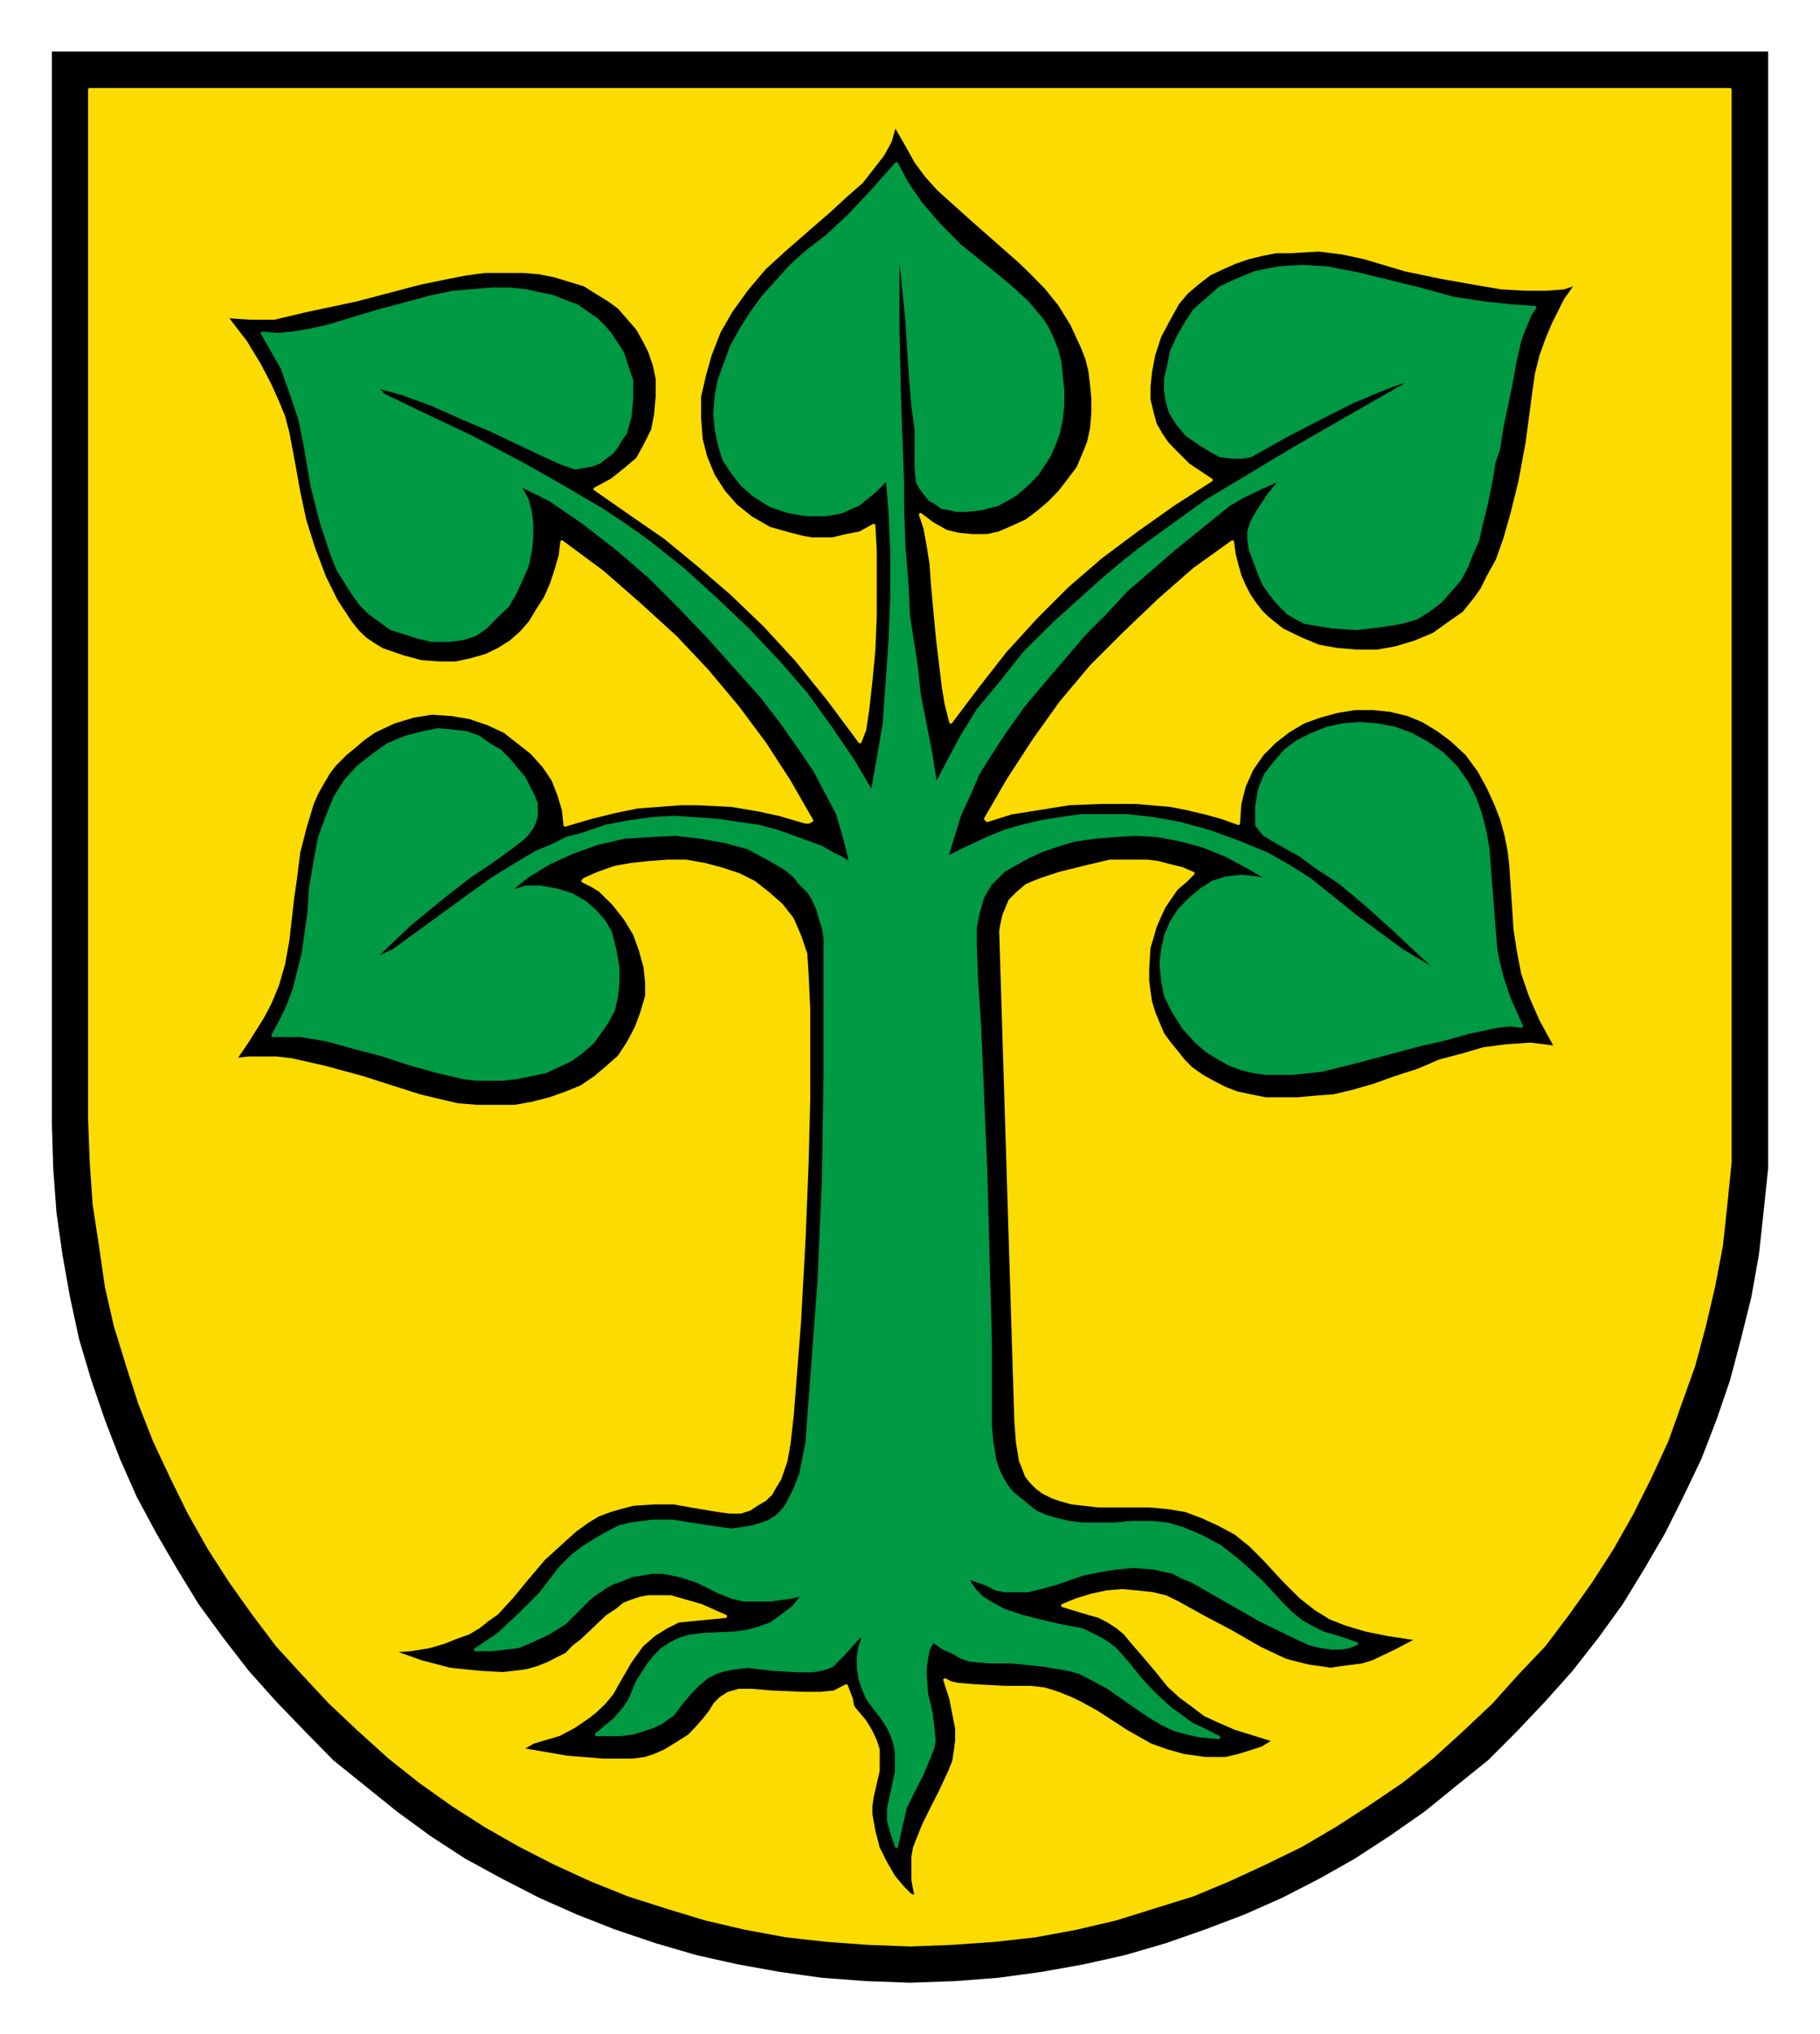 <?xml version="1.0" encoding="UTF-8" standalone="no"?>
<!DOCTYPE svg PUBLIC "-//W3C//DTD SVG 1.0//EN" "http://www.w3.org/TR/2001/REC-SVG-20010904/DTD/svg10.dtd">
<svg xmlns:svg="http://www.w3.org/2000/svg" xmlns="http://www.w3.org/2000/svg" version="1.0" width="179" height="200" viewBox="-2.381 -2.381 84.138 94.05" id="svg13252">
  <defs id="defs13254">
    <clipPath id="clipPath11783">
      <path d="M 354.48,510.24 L 418.19,510.24 L 418.19,438.61 L 354.48,438.61 L 354.48,510.24 z" id="path11785"/>
    </clipPath>
    <clipPath id="clipPath11795">
      <path d="M 354.48,510.24 L 418.19,510.24 L 418.19,438.61 L 354.48,438.61 L 354.48,510.24 z" id="path11797"/>
    </clipPath>
  </defs>
  <g transform="translate(-335.312,-487.718)" id="layer1">
    <g transform="matrix(1.25,0,0,1.25,-107.925,-60.657)" id="g11779">
      <g clip-path="url(#clipPath11783)" id="g11781">
        <g id="g11787">
          <path d="M 354.59,438.7 L 418.09,438.7 L 418.09,478.39 L 418.09,478.39 L 418.09,480.02 L 417.92,481.64 L 417.75,483.2 L 417.47,484.77 L 417.08,486.34 L 416.68,487.85 L 416.18,489.31 L 415.62,490.76 L 414.95,492.16 L 414.28,493.5 L 413.5,494.84 L 412.71,496.13 L 411.82,497.36 L 410.86,498.59 L 409.85,499.72 L 408.8,500.83 L 407.73,501.9 L 406.55,502.85 L 405.38,503.8 L 404.09,504.7 L 402.8,505.54 L 401.51,506.27 L 400.11,506.99 L 398.71,507.61 L 397.26,508.16 L 395.8,508.67 L 394.29,509.11 L 392.77,509.45 L 391.21,509.73 L 389.59,509.95 L 388.02,510.07 L 386.34,510.13 L 386.34,510.13 L 384.71,510.07 L 383.09,509.95 L 381.52,509.73 L 379.96,509.45 L 378.44,509.11 L 376.93,508.67 L 375.42,508.16 L 374.02,507.61 L 372.62,506.99 L 371.22,506.27 L 369.88,505.54 L 368.59,504.7 L 367.36,503.8 L 366.18,502.85 L 365,501.9 L 363.95,500.83 L 362.88,499.72 L 361.87,498.59 L 360.92,497.36 L 360.02,496.13 L 359.23,494.84 L 358.45,493.5 L 357.73,492.16 L 357.11,490.76 L 356.55,489.31 L 356.05,487.85 L 355.6,486.34 L 355.26,484.77 L 354.98,483.2 L 354.76,481.64 L 354.64,480.02 L 354.59,478.39 L 354.59,438.7 z" id="path11789" style="fill:#000000;fill-opacity:1;fill-rule:evenodd;stroke:none"/>
        </g>
      </g>
    </g>
    <g transform="matrix(1.25,0,0,1.25,-107.925,-60.657)" id="g11791">
      <g clip-path="url(#clipPath11795)" id="g11793">
        <path d="M 386.57,506.93 L 386.57,506.93 L 386.51,506.65 L 386.45,506.32 L 386.45,506.32 L 386.45,505.87 L 386.45,505.48 L 386.51,505.14 L 386.62,504.86 L 386.84,504.31 L 387.12,503.74 L 387.12,503.74 L 387.46,503.07 L 387.8,502.34 L 387.96,501.95 L 388.02,501.56 L 388.07,501.17 L 388.07,500.72 L 388.07,500.72 L 387.96,500.16 L 387.85,499.61 L 387.63,498.93 L 387.63,498.93 L 387.85,499.04 L 388.13,499.1 L 388.75,499.15 L 389.86,499.21 L 389.86,499.21 L 390.82,499.21 L 391.32,499.27 L 391.83,499.43 L 391.83,499.43 L 392.27,499.61 L 392.61,499.77 L 393.23,500.11 L 393.23,500.11 L 394.34,500.83 L 394.34,500.83 L 395.24,501.34 L 395.86,501.56 L 396.47,501.73 L 397.26,501.84 L 397.65,501.84 L 398.04,501.84 L 398.49,501.73 L 398.88,501.61 L 399.38,501.45 L 399.83,501.17 L 399.83,501.17 L 398.38,500.72 L 397.76,500.45 L 397.26,500.22 L 396.81,499.88 L 396.36,499.55 L 395.92,499.15 L 395.47,498.59 L 395.47,498.59 L 394.9,497.92 L 394.9,497.92 L 394.57,497.54 L 394.29,497.2 L 394.01,496.97 L 393.67,496.75 L 393.34,496.58 L 392.95,496.47 L 391.99,496.18 L 391.99,496.18 L 392.5,495.97 L 393.06,495.8 L 393.61,495.68 L 394.18,495.63 L 394.74,495.68 L 395.3,495.74 L 395.8,495.86 L 396.25,496.08 L 396.25,496.08 L 397.26,496.64 L 398.21,497.14 L 398.21,497.14 L 399.27,497.75 L 400.22,498.2 L 400.67,498.32 L 401.12,498.43 L 401.51,498.48 L 401.9,498.54 L 402.3,498.48 L 402.69,498.43 L 403.08,498.38 L 403.47,498.26 L 404.31,497.86 L 405.15,497.42 L 405.15,497.42 L 404.03,497.25 L 403.19,497.08 L 402.46,496.86 L 401.9,496.64 L 401.35,496.3 L 400.79,495.86 L 400.17,495.24 L 399.44,494.45 L 399.44,494.45 L 398.94,493.95 L 398.38,493.5 L 397.76,493.17 L 397.15,492.89 L 396.53,492.66 L 395.86,492.55 L 395.18,492.49 L 394.45,492.49 L 394.45,492.49 L 393.29,492.49 L 392.77,492.43 L 392.33,492.38 L 391.93,492.27 L 391.61,492.16 L 391.27,491.99 L 391.04,491.82 L 390.82,491.6 L 390.65,491.38 L 390.54,491.09 L 390.43,490.82 L 390.32,490.15 L 390.26,489.36 L 390.26,489.36 L 389.98,480.29 L 389.7,471.23 L 389.7,471.23 L 389.75,470.95 L 389.81,470.67 L 390.04,470.11 L 390.04,470.11 L 390.32,469.83 L 390.65,469.55 L 390.65,469.55 L 390.93,469.43 L 391.21,469.32 L 391.88,469.1 L 391.88,469.1 L 392.77,468.88 L 393.23,468.77 L 393.73,468.65 L 393.73,468.65 L 394.34,468.65 L 394.34,468.65 L 395.13,468.65 L 395.13,468.65 L 395.52,468.7 L 395.97,468.82 L 396.42,468.93 L 396.81,469.1 L 396.81,469.1 L 396.53,469.38 L 396.2,469.66 L 395.97,469.99 L 395.74,470.33 L 395.58,470.67 L 395.41,471.06 L 395.3,471.45 L 395.18,471.84 L 395.13,472.63 L 395.13,473.07 L 395.18,473.47 L 395.24,473.86 L 395.36,474.25 L 395.52,474.64 L 395.69,475.04 L 395.92,475.36 L 396.2,475.7 L 396.47,476.04 L 396.75,476.32 L 397.15,476.6 L 397.54,476.82 L 397.99,477.05 L 398.43,477.22 L 398.94,477.33 L 399.49,477.44 L 400.06,477.44 L 400.67,477.44 L 401.35,477.38 L 402.02,477.33 L 402.74,477.16 L 403.53,476.93 L 403.53,476.93 L 404.31,476.65 L 405.15,476.38 L 405.94,476.04 L 406.78,475.82 L 407.56,475.59 L 408.4,475.48 L 409.3,475.42 L 409.8,475.48 L 410.25,475.54 L 410.25,475.54 L 409.69,474.52 L 409.3,473.63 L 409.01,472.79 L 408.85,471.95 L 408.73,471.17 L 408.68,470.39 L 408.57,468.77 L 408.57,468.77 L 408.51,468.26 L 408.4,467.7 L 408.23,467.08 L 408.01,466.52 L 407.73,465.91 L 407.39,465.29 L 406.94,464.68 L 406.39,464.17 L 406.39,464.17 L 405.88,463.79 L 405.32,463.45 L 404.76,463.22 L 404.09,463.06 L 403.47,463 L 402.8,463 L 402.13,463.11 L 401.51,463.28 L 400.9,463.5 L 400.33,463.84 L 399.83,464.23 L 399.38,464.68 L 398.99,465.24 L 398.71,465.86 L 398.54,466.52 L 398.49,467.25 L 398.49,467.25 L 397.88,467.03 L 397.26,466.86 L 396.58,466.7 L 395.97,466.58 L 394.68,466.47 L 393.45,466.47 L 392.22,466.52 L 391.1,466.7 L 390.09,466.86 L 389.2,467.14 L 389.2,467.14 L 389.14,467.08 L 389.14,467.08 L 389.98,465.63 L 390.93,464.17 L 391.93,462.77 L 393.06,461.43 L 394.29,460.2 L 395.58,458.97 L 396.86,457.85 L 398.27,456.84 L 398.27,456.84 L 398.33,457.29 L 398.43,457.68 L 398.54,458.08 L 398.71,458.47 L 398.88,458.8 L 399.11,459.14 L 399.33,459.42 L 399.55,459.64 L 400.11,460.09 L 400.79,460.42 L 401.46,460.7 L 402.13,460.82 L 402.86,460.88 L 403.64,460.88 L 404.31,460.76 L 405.04,460.54 L 405.71,460.26 L 406.27,459.86 L 406.83,459.47 L 407.28,458.91 L 407.28,458.91 L 407.51,458.58 L 407.73,458.13 L 408.07,457.52 L 408.35,456.73 L 408.62,455.78 L 408.91,454.61 L 409.18,453.15 L 409.41,451.41 L 409.41,451.41 L 409.52,450.63 L 409.69,449.95 L 409.91,449.34 L 410.14,448.79 L 410.59,447.89 L 411.03,447.27 L 411.03,447.27 L 410.53,447.44 L 409.91,447.49 L 409.13,447.49 L 408.23,447.44 L 407.23,447.27 L 405.99,447.05 L 404.65,446.77 L 403.14,446.32 L 403.14,446.32 L 402.35,446.15 L 401.46,446.04 L 400.45,446.1 L 399.89,446.1 L 399.38,446.2 L 398.88,446.32 L 398.38,446.49 L 397.88,446.71 L 397.42,446.93 L 396.98,447.27 L 396.58,447.61 L 396.25,448 L 395.97,448.5 L 395.97,448.5 L 395.58,449.23 L 395.36,449.9 L 395.24,450.52 L 395.18,451.08 L 395.18,451.58 L 395.3,452.08 L 395.41,452.48 L 395.63,452.87 L 395.86,453.2 L 396.14,453.49 L 396.64,453.99 L 397.15,454.33 L 397.48,454.55 L 397.48,454.55 L 396.08,455.45 L 394.74,456.4 L 393.4,457.4 L 392.16,458.47 L 390.99,459.64 L 389.86,460.88 L 388.86,462.16 L 387.85,463.5 L 387.85,463.5 L 387.68,462.83 L 387.57,462.16 L 387.57,462.16 L 387.35,460.31 L 387.18,458.47 L 387.18,458.47 L 387.12,457.63 L 387.01,456.95 L 386.9,456.34 L 386.73,455.83 L 386.73,455.83 L 387.18,456.17 L 387.68,456.45 L 388.13,456.56 L 388.64,456.61 L 389.2,456.61 L 389.64,456.51 L 390.15,456.29 L 390.65,456.06 L 391.1,455.72 L 391.49,455.39 L 391.88,454.99 L 392.22,454.55 L 392.56,454.1 L 392.77,453.6 L 392.95,453.15 L 393.06,452.65 L 393.06,452.65 L 393.11,452.08 L 393.11,451.52 L 393.06,451.02 L 393,450.52 L 392.89,450.07 L 392.72,449.63 L 392.33,448.79 L 391.88,448.06 L 391.38,447.44 L 390.88,446.93 L 390.43,446.49 L 390.43,446.49 L 388.58,444.86 L 387.4,443.8 L 386.95,443.3 L 386.57,442.79 L 386.23,442.18 L 385.78,441.4 L 385.78,441.4 L 385.61,442.01 L 385.33,442.52 L 384.94,443.02 L 384.55,443.52 L 383.98,444.02 L 383.37,444.58 L 381.75,445.99 L 381.75,445.99 L 380.96,446.71 L 380.3,447.49 L 379.73,448.28 L 379.28,449.06 L 378.95,449.9 L 378.73,450.68 L 378.55,451.47 L 378.55,452.25 L 378.61,453.04 L 378.78,453.7 L 379.06,454.38 L 379.45,454.99 L 379.9,455.5 L 380.46,455.95 L 381.14,456.34 L 381.92,456.56 L 381.92,456.56 L 382.36,456.67 L 382.7,456.73 L 383.09,456.73 L 383.48,456.73 L 383.98,456.61 L 384.49,456.51 L 385,456.23 L 385,456.23 L 385.05,457.18 L 385.05,458.36 L 385.05,459.58 L 385,460.82 L 384.89,461.99 L 384.77,463.06 L 384.66,463.79 L 384.49,464.23 L 384.49,464.23 L 383.32,462.66 L 382.14,461.2 L 380.96,459.92 L 379.73,458.74 L 378.5,457.68 L 377.27,456.67 L 375.98,455.78 L 374.69,454.88 L 374.69,454.88 L 375.31,454.55 L 375.81,454.15 L 376.26,453.77 L 376.54,453.26 L 376.82,452.7 L 376.93,452.14 L 376.99,451.47 L 376.99,450.8 L 376.99,450.8 L 376.88,450.29 L 376.71,449.79 L 376.48,449.34 L 376.26,448.95 L 375.92,448.56 L 375.58,448.17 L 375.2,447.89 L 374.74,447.61 L 374.3,447.33 L 373.74,447.16 L 373.18,446.99 L 372.62,446.88 L 372.01,446.83 L 371.33,446.83 L 370.61,446.83 L 369.88,446.93 L 369.88,446.93 L 369.26,447.05 L 368.2,447.27 L 365.84,447.89 L 365.84,447.89 L 364,448.28 L 362.82,448.56 L 362.32,448.56 L 361.93,448.56 L 361.03,448.5 L 361.03,448.5 L 361.76,449.45 L 362.27,450.29 L 362.65,451.02 L 362.93,451.64 L 363.16,452.2 L 363.32,452.81 L 363.55,454.04 L 363.55,454.04 L 363.72,454.99 L 363.95,456.06 L 364.27,457.07 L 364.67,458.13 L 365.11,459.02 L 365.63,459.81 L 365.9,460.15 L 366.18,460.42 L 366.52,460.65 L 366.8,460.82 L 366.8,460.82 L 367.58,461.09 L 368.25,461.27 L 368.92,461.32 L 369.54,461.32 L 370.1,461.2 L 370.66,461.04 L 371.11,460.82 L 371.56,460.54 L 371.95,460.2 L 372.29,459.81 L 372.56,459.36 L 372.85,458.91 L 373.07,458.41 L 373.24,457.9 L 373.4,457.35 L 373.46,456.84 L 373.46,456.84 L 374.97,457.96 L 376.32,459.14 L 377.66,460.36 L 378.83,461.6 L 379.96,462.95 L 380.96,464.29 L 381.86,465.68 L 382.7,467.14 L 382.7,467.14 L 382.59,467.2 L 382.48,467.2 L 382.48,467.2 L 381.52,466.92 L 380.74,466.75 L 379.73,466.58 L 378.5,466.52 L 377.83,466.52 L 377.05,466.58 L 376.26,466.64 L 375.42,466.81 L 374.53,467.03 L 373.58,467.31 L 373.58,467.31 L 373.52,466.75 L 373.35,466.19 L 373.13,465.63 L 372.79,465.13 L 372.34,464.63 L 371.83,464.23 L 371.33,463.84 L 370.72,463.56 L 370.04,463.33 L 369.38,463.22 L 368.65,463.17 L 367.97,463.28 L 367.24,463.5 L 366.52,463.84 L 366.13,464.11 L 365.79,464.4 L 365.45,464.68 L 365.06,465.07 L 365.06,465.07 L 364.84,465.35 L 364.61,465.74 L 364.39,466.13 L 364.22,466.52 L 363.95,467.42 L 363.72,468.32 L 363.61,469.21 L 363.49,470.05 L 363.32,471.56 L 363.32,471.56 L 363.16,472.45 L 362.93,473.24 L 362.65,473.91 L 362.38,474.42 L 361.82,475.31 L 361.59,475.65 L 361.36,475.99 L 361.36,475.99 L 361.87,475.93 L 362.32,475.93 L 362.88,475.93 L 363.43,475.99 L 364.67,476.27 L 366.07,476.65 L 366.07,476.65 L 368.2,477.33 L 368.2,477.33 L 368.87,477.49 L 369.6,477.66 L 370.33,477.72 L 370.99,477.72 L 371.72,477.72 L 372.34,477.61 L 373.01,477.44 L 373.63,477.22 L 374.19,476.99 L 374.69,476.65 L 375.14,476.27 L 375.58,475.88 L 375.92,475.36 L 376.21,474.81 L 376.42,474.25 L 376.6,473.63 L 376.6,473.63 L 376.6,473.13 L 376.54,472.57 L 376.37,471.95 L 376.15,471.34 L 375.81,470.78 L 375.37,470.22 L 374.86,469.72 L 374.58,469.55 L 374.24,469.38 L 374.24,469.38 L 374.3,469.32 L 374.3,469.32 L 374.8,469.1 L 375.42,468.88 L 376.04,468.77 L 376.71,468.7 L 377.38,468.65 L 378.05,468.65 L 378.73,468.77 L 379.34,468.93 L 380.01,469.15 L 380.57,469.43 L 381.08,469.83 L 381.58,470.27 L 381.98,470.78 L 382.25,471.4 L 382.48,472.07 L 382.53,472.85 L 382.53,472.85 L 382.59,474.14 L 382.59,477.44 L 382.53,479.79 L 382.42,482.54 L 382.25,485.67 L 381.98,489.14 L 381.98,489.14 L 381.86,490.2 L 381.75,490.82 L 381.52,491.49 L 381.35,491.77 L 381.19,492.05 L 380.96,492.27 L 380.68,492.43 L 380.41,492.61 L 380.07,492.72 L 379.67,492.72 L 379.23,492.66 L 379.23,492.66 L 378.22,492.49 L 377.6,492.38 L 376.88,492.38 L 376.1,492.43 L 375.64,492.55 L 375.26,492.66 L 374.8,492.83 L 374.42,493.06 L 373.96,493.39 L 373.58,493.73 L 373.58,493.73 L 372.79,494.45 L 372.17,495.18 L 371.61,495.86 L 371.05,496.47 L 370.72,496.7 L 370.38,496.97 L 369.99,497.2 L 369.54,497.36 L 369.09,497.54 L 368.54,497.7 L 367.86,497.81 L 367.13,497.86 L 367.13,497.86 L 368.25,498.26 L 369.32,498.54 L 370.38,498.65 L 371.28,498.7 L 371.72,498.65 L 372.17,498.59 L 372.56,498.48 L 372.96,498.32 L 373.29,498.15 L 373.63,497.98 L 373.9,497.7 L 374.19,497.48 L 374.19,497.48 L 375.14,496.58 L 375.14,496.58 L 375.48,496.36 L 375.76,496.13 L 376.04,496.02 L 376.37,495.91 L 376.65,495.86 L 376.93,495.86 L 377.49,495.86 L 378.05,496.02 L 378.61,496.18 L 379.51,496.58 L 379.51,496.58 L 378.28,496.7 L 377.77,496.75 L 377.33,496.97 L 376.88,497.25 L 376.42,497.65 L 375.98,498.26 L 375.53,499.04 L 375.53,499.04 L 375.31,499.43 L 375.03,499.77 L 374.74,500.05 L 374.47,500.27 L 373.9,500.66 L 373.35,500.95 L 372.4,501.23 L 372.12,501.39 L 372.01,501.45 L 371.95,501.5 L 371.95,501.5 L 373.63,501.79 L 374.97,501.9 L 376.1,501.9 L 376.54,501.84 L 376.88,501.73 L 376.88,501.73 L 377.27,501.56 L 377.71,501.29 L 378.17,501 L 378.44,500.72 L 378.44,500.72 L 378.73,500.39 L 378.95,500.11 L 379.12,499.83 L 379.34,499.61 L 379.62,499.43 L 380.01,499.32 L 380.51,499.32 L 381.19,499.38 L 381.19,499.38 L 382.36,499.43 L 383.03,499.43 L 383.54,499.38 L 383.54,499.38 L 383.98,499.15 L 383.98,499.15 L 384.16,499.61 L 384.21,499.88 L 384.27,499.99 L 384.27,499.99 L 384.66,500.45 L 384.89,500.83 L 385.05,501.17 L 385.16,501.5 L 385.16,501.9 L 385.16,502.29 L 384.94,503.24 L 384.94,503.24 L 384.89,503.58 L 384.89,503.91 L 385,504.52 L 385.16,505.14 L 385.44,505.7 L 385.73,506.2 L 386.06,506.6 L 386.34,506.88 L 386.45,506.93 L 386.57,506.93 L 386.57,506.93 z M 355.99,440.11 L 416.68,440.11 L 416.68,478.22 L 416.68,478.22 L 416.68,479.79 L 416.52,481.36 L 416.36,482.86 L 416.07,484.38 L 415.73,485.83 L 415.34,487.29 L 414.84,488.69 L 414.34,490.09 L 413.72,491.43 L 413.05,492.77 L 412.32,494.06 L 411.53,495.29 L 410.69,496.47 L 409.8,497.65 L 408.8,498.7 L 407.84,499.77 L 406.78,500.77 L 405.66,501.79 L 404.54,502.68 L 403.3,503.52 L 402.08,504.31 L 400.84,505.04 L 399.49,505.7 L 398.15,506.32 L 396.81,506.88 L 395.36,507.33 L 393.95,507.77 L 392.5,508.11 L 390.99,508.39 L 389.48,508.56 L 387.91,508.67 L 386.34,508.73 L 386.34,508.73 L 384.77,508.67 L 383.26,508.56 L 381.75,508.39 L 380.23,508.11 L 378.78,507.77 L 377.33,507.33 L 375.92,506.88 L 374.53,506.32 L 373.18,505.7 L 371.89,505.04 L 370.61,504.31 L 369.38,503.52 L 368.2,502.68 L 367.08,501.79 L 365.95,500.77 L 364.89,499.77 L 363.89,498.7 L 362.93,497.65 L 362.04,496.47 L 361.2,495.29 L 360.41,494.06 L 359.68,492.77 L 359.02,491.43 L 358.39,490.09 L 357.84,488.69 L 357.39,487.29 L 356.94,485.83 L 356.61,484.38 L 356.39,482.86 L 356.16,481.36 L 356.05,479.79 L 355.99,478.22 L 355.99,440.11 z" id="path11799" style="fill:#fcdb00;fill-opacity:1;fill-rule:evenodd;stroke:#fcdb00;stroke-width:0.12;stroke-linecap:round;stroke-linejoin:round;stroke-miterlimit:10;stroke-dasharray:none;stroke-opacity:1"/>
        <path d="M 385.84,505.09 L 385.84,505.09 L 385.67,504.58 L 385.55,504.14 L 385.55,503.68 L 385.67,503.13 L 385.67,503.13 L 385.84,502.34 L 385.84,501.95 L 385.84,501.61 L 385.78,501.29 L 385.67,500.95 L 385.5,500.61 L 385.27,500.27 L 385.27,500.27 L 385,499.93 L 384.77,499.61 L 384.6,499.21 L 384.49,498.88 L 384.43,498.48 L 384.43,498.09 L 384.49,497.7 L 384.66,497.25 L 384.66,497.25 L 384.43,497.36 L 384.43,497.36 L 383.87,497.98 L 383.65,498.2 L 383.48,498.38 L 383.26,498.48 L 383.03,498.54 L 382.7,498.59 L 382.25,498.59 L 382.25,498.59 L 381.3,498.54 L 380.35,498.43 L 380.35,498.43 L 379.9,498.48 L 379.51,498.54 L 379.17,498.65 L 378.83,498.82 L 378.5,499.1 L 378.22,499.38 L 377.89,499.77 L 377.55,500.22 L 377.55,500.22 L 377.38,500.33 L 377.15,500.5 L 376.82,500.66 L 376.48,500.77 L 376.1,500.89 L 375.64,500.95 L 375.2,500.95 L 374.74,500.95 L 374.74,500.95 L 375.42,500.39 L 375.76,499.99 L 375.76,499.99 L 375.98,499.66 L 376.26,498.99 L 376.26,498.99 L 376.65,498.38 L 376.88,498.09 L 377.15,497.81 L 377.49,497.59 L 377.83,497.42 L 378.22,497.31 L 378.73,497.25 L 378.73,497.25 L 379.85,497.2 L 380.3,497.14 L 380.74,497.02 L 381.19,496.86 L 381.58,496.58 L 382.03,496.24 L 382.42,495.74 L 382.42,495.74 L 381.98,495.86 L 381.19,495.97 L 380.68,495.97 L 380.18,495.97 L 379.73,495.86 L 379.28,495.68 L 379.28,495.68 L 378.5,495.29 L 377.83,495.07 L 377.21,494.95 L 376.76,494.95 L 376.37,495.02 L 376.04,495.07 L 375.64,495.24 L 375.64,495.24 L 375.31,495.35 L 375.03,495.52 L 374.53,495.86 L 373.58,496.81 L 372.96,497.2 L 372.62,497.36 L 372.23,497.54 L 371.83,497.7 L 371.39,497.75 L 370.88,497.81 L 370.27,497.81 L 370.27,497.81 L 371.11,497.25 L 371.89,496.52 L 372.67,495.74 L 373.4,494.79 L 373.4,494.79 L 373.85,494.34 L 374.3,494 L 374.74,493.73 L 375.14,493.5 L 375.58,493.27 L 375.98,493.17 L 376.42,493.11 L 376.82,493.06 L 377.55,493.06 L 378.22,493.17 L 379.28,493.33 L 379.28,493.33 L 379.73,493.39 L 380.18,493.33 L 380.51,493.27 L 380.85,493.17 L 381.14,493.06 L 381.41,492.89 L 381.64,492.66 L 381.8,492.43 L 382.08,491.88 L 382.3,491.32 L 382.42,490.7 L 382.53,490.15 L 382.53,490.15 L 382.98,484.15 L 382.98,484.15 L 383.14,480.4 L 383.2,476.54 L 383.2,473.3 L 383.2,471.51 L 383.2,471.51 L 383.14,471.11 L 383.03,470.78 L 382.92,470.39 L 382.76,470.05 L 382.59,469.77 L 382.3,469.49 L 382.08,469.21 L 381.75,468.93 L 381.08,468.54 L 380.35,468.15 L 379.51,467.92 L 378.61,467.76 L 377.66,467.65 L 376.71,467.7 L 375.76,467.76 L 374.8,467.98 L 373.85,468.32 L 373.01,468.7 L 372.17,469.21 L 371.83,469.49 L 371.5,469.77 L 371.5,469.77 L 371.78,469.72 L 372.12,469.61 L 372.67,469.61 L 373.29,469.72 L 373.8,469.88 L 374.3,470.16 L 374.69,470.5 L 375.03,470.89 L 375.26,471.29 L 375.26,471.29 L 375.42,471.95 L 375.53,472.57 L 375.53,473.13 L 375.48,473.63 L 375.37,474.14 L 375.14,474.58 L 374.86,474.98 L 374.58,475.36 L 374.19,475.7 L 373.8,475.99 L 373.35,476.2 L 372.85,476.43 L 372.34,476.54 L 371.78,476.65 L 371.28,476.71 L 370.72,476.71 L 370.72,476.71 L 370.27,476.71 L 369.82,476.65 L 368.87,476.43 L 367.86,476.15 L 366.86,475.82 L 365.79,475.54 L 364.79,475.26 L 363.77,475.09 L 363.27,475.09 L 362.77,475.09 L 362.77,475.09 L 363.05,474.58 L 363.32,474.02 L 363.55,473.41 L 363.72,472.74 L 363.89,472.07 L 364,471.29 L 364.11,470.5 L 364.16,469.66 L 364.16,469.66 L 364.33,468.65 L 364.5,467.76 L 364.79,466.97 L 365.06,466.3 L 365.45,465.68 L 365.9,465.18 L 366.46,464.74 L 367.02,464.34 L 367.02,464.34 L 367.7,464.06 L 368.31,463.9 L 368.87,463.79 L 369.43,463.84 L 369.93,463.9 L 370.38,464.06 L 370.77,464.34 L 371.17,464.57 L 371.5,464.9 L 371.78,465.24 L 372.06,465.57 L 372.23,465.91 L 372.4,466.24 L 372.51,466.52 L 372.51,466.81 L 372.51,466.97 L 372.51,466.97 L 372.45,467.2 L 372.34,467.42 L 372.17,467.65 L 372.01,467.81 L 371.5,468.2 L 370.88,468.65 L 370.04,469.21 L 369.04,469.99 L 367.81,471 L 366.4,472.34 L 366.4,472.34 L 367.24,471.95 L 368.08,471.34 L 369.93,469.99 L 370.94,469.27 L 371.95,468.65 L 372.51,468.32 L 373.07,468.09 L 373.63,467.81 L 374.24,467.65 L 374.24,467.65 L 375.08,467.36 L 375.92,467.2 L 376.76,467.08 L 377.6,467.03 L 378.39,467.08 L 379.23,467.14 L 379.96,467.25 L 380.74,467.36 L 381.41,467.54 L 382.03,467.76 L 383.09,468.15 L 383.48,468.38 L 383.82,468.54 L 384.05,468.7 L 384.16,468.82 L 384.16,468.82 L 384.05,468.26 L 383.87,467.59 L 383.65,466.86 L 383.26,466.13 L 382.82,465.29 L 382.25,464.45 L 381.58,463.5 L 380.85,462.55 L 380.85,462.55 L 379.9,461.49 L 378.89,460.36 L 377.83,459.25 L 376.71,458.13 L 375.48,457.07 L 374.24,456.11 L 373.01,455.27 L 372.34,454.94 L 371.67,454.61 L 371.67,454.61 L 371.95,454.88 L 372.17,455.27 L 372.29,455.72 L 372.34,456.17 L 372.34,456.67 L 372.29,457.18 L 372.17,457.74 L 371.95,458.24 L 371.72,458.74 L 371.45,459.2 L 371.05,459.58 L 370.66,459.98 L 370.27,460.26 L 369.77,460.42 L 369.26,460.48 L 368.65,460.48 L 368.65,460.48 L 368.14,460.36 L 367.64,460.2 L 367.13,460.04 L 366.74,459.75 L 366.35,459.47 L 366.02,459.14 L 365.73,458.74 L 365.45,458.3 L 365.17,457.85 L 364.95,457.29 L 364.56,456.11 L 364.22,454.77 L 363.95,453.2 L 363.95,453.2 L 363.77,452.31 L 363.49,451.47 L 363.11,450.4 L 362.38,449.12 L 362.38,449.12 L 362.93,449.17 L 363.49,449.12 L 364.16,449.01 L 364.89,448.84 L 366.57,448.33 L 368.65,447.77 L 368.65,447.77 L 369.43,447.61 L 370.15,447.55 L 370.88,447.49 L 371.5,447.49 L 372.12,447.55 L 372.62,447.66 L 373.13,447.77 L 373.58,447.95 L 374.02,448.11 L 374.42,448.39 L 374.74,448.61 L 375.03,448.9 L 375.26,449.17 L 375.48,449.51 L 375.7,449.85 L 375.81,450.18 L 375.92,450.52 L 376.04,450.86 L 376.04,451.52 L 375.98,452.2 L 375.81,452.81 L 375.64,453.04 L 375.48,453.32 L 375.31,453.54 L 375.08,453.7 L 374.86,453.88 L 374.58,453.99 L 374.3,454.04 L 373.96,454.1 L 373.96,454.1 L 373.46,453.93 L 372.73,453.6 L 370.83,452.7 L 369.77,452.25 L 368.65,451.75 L 367.58,451.36 L 366.57,451.08 L 366.86,451.41 L 366.86,451.41 L 368.25,452.08 L 370.15,452.98 L 372.06,453.99 L 373.35,454.72 L 373.35,454.72 L 374.97,455.67 L 375.81,456.23 L 376.6,456.79 L 376.6,456.79 L 377.94,457.85 L 379.17,458.97 L 380.35,460.09 L 381.46,461.27 L 382.48,462.44 L 383.37,463.67 L 384.21,464.9 L 384.94,466.13 L 384.94,466.13 L 385.16,464.9 L 385.39,463.56 L 385.5,461.99 L 385.61,460.42 L 385.67,458.8 L 385.67,457.24 L 385.61,455.78 L 385.5,454.49 L 385.5,454.49 L 385.22,454.77 L 385,454.99 L 384.71,455.22 L 384.43,455.45 L 384.16,455.56 L 383.82,455.72 L 383.54,455.78 L 383.2,455.83 L 382.53,455.83 L 381.86,455.72 L 381.19,455.5 L 380.57,455.11 L 380.57,455.11 L 380.12,454.72 L 379.73,454.21 L 379.45,453.77 L 379.28,453.2 L 379.17,452.65 L 379.12,452.08 L 379.17,451.47 L 379.28,450.86 L 379.51,450.24 L 379.73,449.63 L 380.07,449.01 L 380.46,448.39 L 380.91,447.77 L 381.41,447.22 L 381.92,446.65 L 382.53,446.1 L 382.53,446.1 L 383.26,445.54 L 384.05,444.81 L 384.89,443.92 L 385.84,442.85 L 385.84,442.85 L 386.23,443.58 L 386.73,444.31 L 387.4,445.09 L 388.18,445.88 L 388.18,445.88 L 388.86,446.43 L 389.48,446.93 L 390.15,447.49 L 390.7,448 L 391.21,448.61 L 391.43,448.95 L 391.61,449.34 L 391.77,449.74 L 391.88,450.18 L 391.93,450.68 L 391.99,451.24 L 391.99,451.24 L 391.99,451.81 L 391.93,452.31 L 391.83,452.81 L 391.66,453.26 L 391.49,453.65 L 391.27,453.99 L 391.04,454.33 L 390.77,454.61 L 390.48,454.88 L 390.2,455.11 L 389.59,455.45 L 388.97,455.61 L 388.41,455.67 L 388.41,455.67 L 388.07,455.67 L 387.8,455.61 L 387.52,455.56 L 387.29,455.39 L 387.07,455.27 L 386.9,455.05 L 386.73,454.83 L 386.62,454.61 L 386.62,454.61 L 386.57,454.1 L 386.57,453.54 L 386.57,453.54 L 386.57,452.7 L 386.45,451.81 L 386.45,451.81 L 386.34,450.46 L 386.23,448.67 L 386.06,446.99 L 386,446.43 L 385.95,446.15 L 385.95,446.15 L 385.89,446.54 L 385.89,447.22 L 385.89,448.95 L 385.95,451.58 L 385.95,451.58 L 386.06,454.61 L 386.06,454.61 L 386.06,455.5 L 386.06,455.5 L 386.11,456.95 L 386.23,458.47 L 386.23,458.47 L 386.28,459.58 L 386.28,459.58 L 386.57,461.43 L 386.57,461.43 L 386.68,462.49 L 386.9,463.61 L 386.9,463.61 L 387.12,464.74 L 387.29,465.86 L 387.29,465.86 L 388.24,464.06 L 388.24,464.06 L 388.86,463.06 L 389.7,462.05 L 390.59,460.93 L 391.72,459.81 L 391.72,459.81 L 393.4,458.3 L 393.4,458.3 L 394.13,457.68 L 394.9,457.07 L 396.53,455.89 L 396.53,455.89 L 397.31,455.33 L 398.33,454.72 L 400.56,453.38 L 404.76,450.97 L 404.76,450.97 L 404.87,450.86 L 404.87,450.86 L 404.6,450.91 L 404.26,451.02 L 403.7,451.24 L 403.7,451.24 L 402.74,451.64 L 401.63,452.2 L 400.33,452.87 L 398.94,453.65 L 398.94,453.65 L 398.65,453.7 L 398.27,453.7 L 397.82,453.65 L 397.42,453.43 L 396.98,453.15 L 396.58,452.87 L 396.25,452.48 L 395.97,452.03 L 395.97,452.03 L 395.86,451.64 L 395.8,451.24 L 395.8,450.8 L 395.92,450.29 L 396.02,449.79 L 396.25,449.29 L 396.53,448.79 L 396.86,448.28 L 397.31,447.89 L 397.82,447.44 L 398.43,447.16 L 399.11,446.88 L 399.95,446.71 L 400.84,446.65 L 401.79,446.71 L 402.92,446.93 L 402.92,446.93 L 405.21,447.49 L 405.21,447.49 L 406.44,447.83 L 407.56,448 L 408.57,448.11 L 409.46,448.17 L 409.46,448.17 L 409.3,448.39 L 409.18,448.67 L 408.91,449.34 L 408.73,450.13 L 408.57,451.02 L 408.23,452.65 L 408.12,453.38 L 407.95,453.88 L 407.95,453.88 L 407.84,454.55 L 407.67,455.39 L 407.45,456.29 L 407.34,456.79 L 407.11,457.29 L 406.94,457.74 L 406.67,458.24 L 406.33,458.63 L 405.99,459.02 L 405.55,459.36 L 405.1,459.64 L 404.54,459.81 L 403.87,459.92 L 403.87,459.92 L 402.86,460.04 L 401.96,459.98 L 401.23,459.86 L 400.95,459.81 L 400.62,459.64 L 400.33,459.47 L 400.11,459.25 L 399.89,459.02 L 399.67,458.74 L 399.44,458.41 L 399.27,458.02 L 398.94,457.13 L 398.94,457.13 L 398.88,456.79 L 398.88,456.45 L 398.99,456.11 L 399.17,455.78 L 399.61,455.11 L 400.11,454.49 L 400.11,454.49 L 399.33,454.83 L 398.65,455.16 L 398.15,455.45 L 398.15,455.45 L 396.14,457.07 L 394.34,458.63 L 393.56,459.47 L 392.77,460.26 L 392.11,461.04 L 391.43,461.83 L 391.43,461.83 L 390.54,462.89 L 389.86,463.84 L 389.31,464.68 L 388.86,465.4 L 388.52,466.19 L 388.18,466.92 L 387.68,468.54 L 387.68,468.54 L 388.36,468.2 L 389.31,467.76 L 389.86,467.54 L 390.48,467.36 L 391.15,467.2 L 391.88,467.08 L 392.66,466.97 L 393.5,466.97 L 394.4,466.97 L 395.36,467.08 L 396.31,467.25 L 397.37,467.54 L 398.43,467.92 L 399.55,468.38 L 399.55,468.38 L 400.33,468.82 L 401.12,469.32 L 401.96,469.99 L 402.8,470.67 L 402.8,470.67 L 404.54,471.95 L 405.49,472.52 L 406.39,473.02 L 406.39,473.02 L 406.39,472.96 L 406.39,472.96 L 405.83,472.63 L 405.32,472.18 L 404.31,471.23 L 404.31,471.23 L 403.19,470.22 L 402.24,469.43 L 401.4,468.88 L 400.79,468.43 L 399.78,467.86 L 399.44,467.65 L 399.17,467.31 L 399.17,467.31 L 399.17,466.64 L 399.27,466.02 L 399.49,465.46 L 399.83,465.02 L 400.22,464.57 L 400.67,464.23 L 401.23,463.95 L 401.79,463.73 L 402.35,463.61 L 402.97,463.56 L 403.64,463.61 L 404.26,463.73 L 404.87,463.95 L 405.49,464.29 L 406.05,464.68 L 406.55,465.18 L 406.55,465.18 L 406.94,465.74 L 407.23,466.3 L 407.45,466.92 L 407.62,467.59 L 407.73,468.26 L 407.78,468.99 L 407.89,470.39 L 407.89,470.39 L 408.01,471.9 L 408.12,472.45 L 408.23,472.9 L 408.51,473.74 L 408.96,474.75 L 408.96,474.75 L 408.57,474.7 L 408.07,474.75 L 407,474.98 L 405.99,475.26 L 405.26,475.42 L 405.26,475.42 L 402.74,476.09 L 401.57,476.38 L 400.51,476.49 L 400.01,476.49 L 399.49,476.49 L 399.05,476.43 L 398.6,476.32 L 398.15,476.15 L 397.76,475.93 L 397.31,475.65 L 396.92,475.31 L 396.92,475.31 L 396.47,474.81 L 396.08,474.2 L 395.8,473.63 L 395.69,473.07 L 395.63,472.45 L 395.69,471.9 L 395.8,471.4 L 396.02,470.89 L 396.31,470.45 L 396.7,470.05 L 397.09,469.72 L 397.54,469.43 L 398.04,469.27 L 398.6,469.21 L 399.17,469.27 L 399.72,469.38 L 399.72,469.38 L 398.88,468.88 L 398.04,468.43 L 397.2,468.09 L 396.36,467.86 L 395.52,467.7 L 394.68,467.65 L 393.9,467.7 L 393.17,467.76 L 392.45,467.86 L 391.83,468.04 L 391.21,468.26 L 390.7,468.49 L 390.2,468.77 L 389.81,468.99 L 389.53,469.27 L 389.31,469.49 L 389.31,469.49 L 389.02,469.99 L 388.86,470.56 L 388.75,471.11 L 388.75,471.73 L 388.8,473.07 L 388.91,474.7 L 388.91,474.7 L 389.14,480.13 L 389.31,486.4 L 389.31,486.4 L 389.31,488.97 L 389.31,488.97 L 389.31,489.52 L 389.36,490.09 L 389.36,490.09 L 389.48,490.82 L 389.59,491.15 L 389.75,491.49 L 389.92,491.77 L 390.15,492.05 L 390.43,492.27 L 390.7,492.49 L 390.99,492.72 L 391.38,492.89 L 391.77,493 L 392.22,493.11 L 392.72,493.17 L 393.29,493.17 L 393.9,493.17 L 394.52,493.11 L 394.52,493.11 L 394.85,493.11 L 395.3,493.11 L 395.86,493.17 L 396.42,493.33 L 397.09,493.61 L 397.82,494 L 398.54,494.57 L 399.33,495.29 L 399.33,495.29 L 400.11,496.13 L 400.45,496.47 L 400.79,496.75 L 401.17,496.97 L 401.63,497.2 L 402.19,497.36 L 402.86,497.59 L 402.86,497.59 L 402.58,497.7 L 402.3,497.75 L 401.96,497.75 L 401.57,497.7 L 401.12,497.59 L 400.62,497.36 L 399.27,496.7 L 399.27,496.7 L 396.81,495.29 L 396.81,495.29 L 396.42,495.13 L 396.08,494.95 L 395.36,494.79 L 394.63,494.73 L 393.95,494.79 L 393.29,494.9 L 392.72,495.02 L 391.77,495.35 L 391.77,495.35 L 391.15,495.52 L 390.7,495.63 L 390.26,495.63 L 389.86,495.63 L 389.53,495.57 L 389.2,495.4 L 388.47,495.13 L 388.47,495.13 L 388.58,495.4 L 388.75,495.63 L 388.97,495.86 L 389.2,496.02 L 389.81,496.36 L 390.48,496.58 L 391.15,496.75 L 391.83,496.91 L 392.72,497.08 L 392.72,497.08 L 393.06,497.25 L 393.4,497.42 L 393.67,497.59 L 393.95,497.81 L 394.4,498.32 L 394.85,498.88 L 395.36,499.43 L 395.97,499.99 L 396.36,500.27 L 396.75,500.56 L 397.2,500.77 L 397.76,501.06 L 397.76,501.06 L 397.09,501 L 396.58,500.89 L 396.14,500.77 L 395.69,500.56 L 395.3,500.33 L 394.79,499.99 L 393.67,499.21 L 393.67,499.21 L 392.95,498.82 L 392.61,498.65 L 392.22,498.54 L 391.27,498.38 L 390.09,498.26 L 390.09,498.26 L 389.25,498.26 L 388.58,498.2 L 388.24,498.09 L 387.96,497.92 L 387.57,497.75 L 387.18,497.48 L 387.18,497.48 L 387.01,497.81 L 386.95,498.15 L 386.9,498.48 L 386.9,498.77 L 386.95,499.43 L 387.12,500.16 L 387.12,500.16 L 387.18,500.66 L 387.23,501.17 L 387.23,501.17 L 387.18,501.45 L 387.07,501.73 L 386.79,502.4 L 386.17,503.63 L 386.17,503.63 L 386,504.36 L 385.84,505.09 L 385.84,505.09 z" id="path11801" style="fill:#009944;fill-opacity:1;fill-rule:evenodd;stroke:#009944;stroke-width:0.12;stroke-linecap:round;stroke-linejoin:round;stroke-miterlimit:10;stroke-dasharray:none;stroke-opacity:1"/>
      </g>
    </g>
  </g>
</svg>
